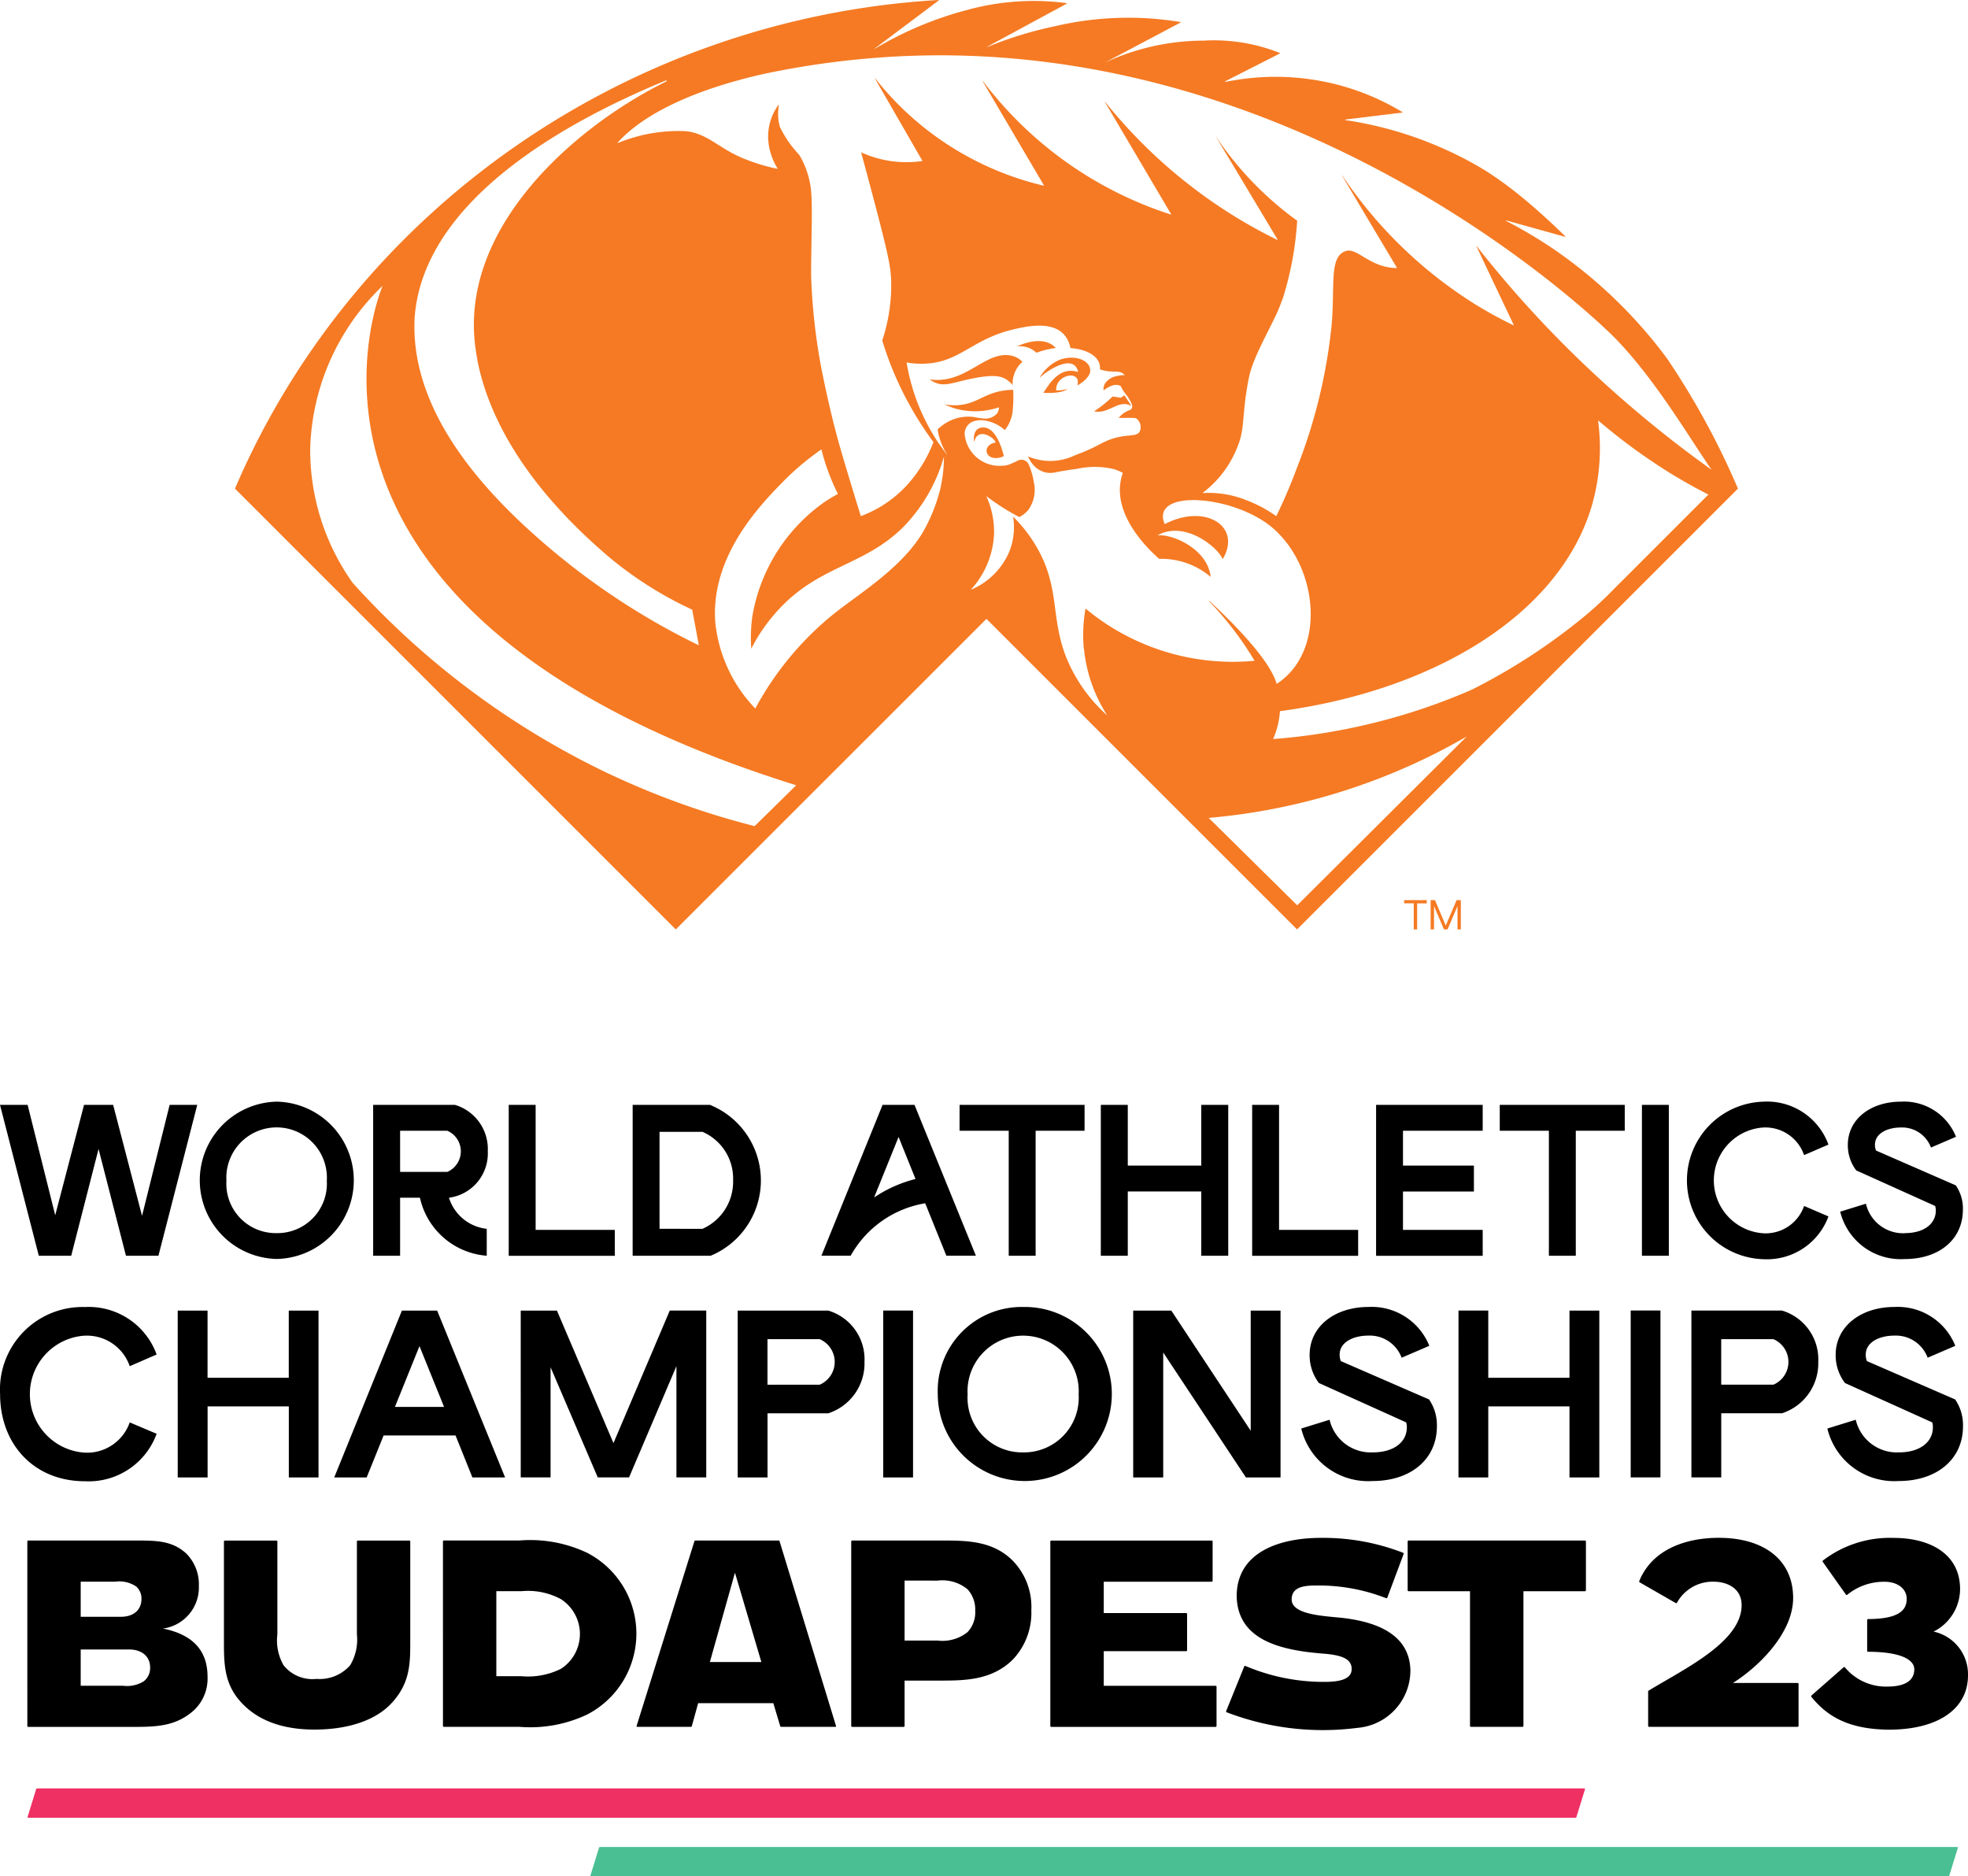 <svg xmlns="http://www.w3.org/2000/svg" width="169.616" height="161.7" viewBox="0 0 169.616 161.7"><g id="_2023_World_Athletics_Championships_logo" data-name="2023_World_Athletics_Championships_logo" transform="translate(0)"><path id="Path_1" data-name="Path 1" d="M156.128,235.65l2.769-2.431a.084.084,0,0,1,.113.01,4.594,4.594,0,0,0,3.654,1.654c1.246,0,2.324-.349,2.324-1.5-.021-.859-1.245-1.493-3.977-1.5a.081.081,0,0,1-.086-.081v-2.657a.084.084,0,0,1,.086-.08c2.566-.011,3.322-.714,3.322-1.739,0-.913-.848-1.476-1.884-1.476a5.005,5.005,0,0,0-3.242,1.122.071.071,0,0,1-.107-.011c-.273-.381-1.739-2.452-2.007-2.839a.081.081,0,0,1,.027-.108,9.473,9.473,0,0,1,6.108-1.943c3.048,0,5.705,1.337,5.705,4.412a4.123,4.123,0,0,1-2.281,3.661,3.762,3.762,0,0,1,2.963,3.784c0,2.791-2.442,4.647-6.763,4.67-3.682-.022-5.448-1.256-6.736-2.829a.084.084,0,0,1,.011-.113m-14.078,2.625V235.29a.057.057,0,0,1,.027-.048c3.151-1.921,8.029-4.219,8.029-7.38,0-1.433-1.224-2.018-2.42-2.018a3.5,3.5,0,0,0-3.151,1.814.083.083,0,0,1-.107.027L141.32,225.9a.085.085,0,0,1-.038-.107c1.122-2.764,4.058-3.73,6.854-3.73,3.918,0,6.409,1.921,6.409,5.185,0,2.936-2.818,5.824-5.19,7.326h5.577a.082.082,0,0,1,.08.08v3.618a.079.079,0,0,1-.08.08h-12.8a.081.081,0,0,1-.086-.081M131.3,226.665v11.609a.082.082,0,0,1-.08.081h-4.439a.084.084,0,0,1-.086-.081V226.665h-5.292a.082.082,0,0,1-.081-.08v-4.208a.082.082,0,0,1,.081-.081H136.6a.084.084,0,0,1,.086.081v4.208a.084.084,0,0,1-.086.08Zm-11.733.558a.073.073,0,0,1-.1.043,15.974,15.974,0,0,0-5.936-1.095c-.988,0-2.206.048-2.206,1.2,0,1.267,2.512,1.412,4.176,1.573,3.113.322,5.947,1.417,6.055,4.471A4.966,4.966,0,0,1,117,238.44a23.142,23.142,0,0,1-11.276-1.342.076.076,0,0,1-.043-.107l1.556-3.843a.076.076,0,0,1,.1-.043,17.266,17.266,0,0,0,6.784,1.374c1.106,0,2.373-.14,2.373-1.1.021-.918-.94-1.219-2.464-1.337-3.591-.285-7.4-1.127-7.445-5,.043-3.757,3.688-4.975,7.278-4.975a19.049,19.049,0,0,1,7.063,1.283.087.087,0,0,1,.048.107ZM90.6,222.3h13.832a.082.082,0,0,1,.08.08v3.387a.082.082,0,0,1-.08.081H95.13v2.7h7.106a.078.078,0,0,1,.075.081v3.124a.075.075,0,0,1-.075.08H95.13v2.984h9.64a.082.082,0,0,1,.08.08v3.381a.082.082,0,0,1-.081.081H90.605a.082.082,0,0,1-.081-.081v-15.9a.082.082,0,0,1,.08-.08m-12.64,3.451v5.169h2.845a3.463,3.463,0,0,0,2.582-.73,2.494,2.494,0,0,0,.66-1.851,2.569,2.569,0,0,0-.66-1.836,3.4,3.4,0,0,0-2.582-.751Zm0,8.62v3.907a.076.076,0,0,1-.08.081H73.445a.079.079,0,0,1-.08-.081v-15.9a.082.082,0,0,1,.08-.08h7.713c2.115,0,4.417,0,6.151,1.761a5.716,5.716,0,0,1,1.578,4.251,5.84,5.84,0,0,1-1.578,4.229c-1.76,1.76-4.036,1.83-6.15,1.83Zm-14.62-9.3-2.163,7.7H65.62Zm3.306,11.244H60.172l-.547,1.98a.075.075,0,0,1-.075.059H54.918a.054.054,0,0,1-.054-.07l4.987-15.93a.076.076,0,0,1,.075-.054h7.186a.08.08,0,0,1,.075.054l4.869,15.93a.054.054,0,0,1-.054.07h-4.68a.081.081,0,0,1-.075-.054Zm-23.873-9.65v7.326H44.94a6.369,6.369,0,0,0,3.4-.633,3.572,3.572,0,0,0,0-6.011,5.977,5.977,0,0,0-3.4-.682Zm-4.6-4.289a.08.08,0,0,1,.081-.081h6.516a11.459,11.459,0,0,1,5.823,1.058,7.843,7.843,0,0,1,0,13.944,11.46,11.46,0,0,1-5.823,1.058H38.258a.079.079,0,0,1-.081-.081Zm-4.342,13.842c-1.364,1.551-3.779,2.373-6.736,2.373-2.818,0-4.933-.821-6.339-2.373-1.46-1.594-1.46-3.355-1.46-5.282v-8.56a.078.078,0,0,1,.081-.075H23.82a.079.079,0,0,1,.086.075v8a4.307,4.307,0,0,0,.537,2.678,3.19,3.19,0,0,0,2.839,1.17,3.5,3.5,0,0,0,2.893-1.17,4.313,4.313,0,0,0,.585-2.678v-8a.078.078,0,0,1,.08-.075h4.439a.074.074,0,0,1,.08.075v8.561c0,1.927,0,3.569-1.524,5.282m-26.88-4.53v3.124h3.639a2.747,2.747,0,0,0,1.787-.376,1.444,1.444,0,0,0,.558-1.2c0-.939-.7-1.551-1.83-1.551Zm0-5.845v3.027h3.451c1.106,0,1.787-.585,1.787-1.546a1.4,1.4,0,0,0-.451-1.063,2.6,2.6,0,0,0-1.809-.418Zm-4.6-3.462a.08.08,0,0,1,.081-.085H11.6c1.857,0,3.215,0,4.439,1.106a3.751,3.751,0,0,1,1.1,2.8,3.572,3.572,0,0,1-3.1,3.682c2.4.472,3.848,1.76,3.848,4.133a3.749,3.749,0,0,1-1.149,2.887c-1.594,1.455-3.36,1.455-5.469,1.455H2.437a.076.076,0,0,1-.081-.081Zm77.385-29.149,1.825,4.519H84.11l-5.292-13H76.065l-5.27,13h2.522a9.048,9.048,0,0,1,6.425-4.519m-.837-2.093a11.3,11.3,0,0,0-3.569,1.594l2.11-5.217Zm85.281,4.664c1.632,0,2.656-.8,2.656-1.948a1.23,1.23,0,0,0-.059-.392l-6.8-3.064a3.575,3.575,0,0,1-.725-2.19c0-2.233,1.97-3.735,4.584-3.735a4.822,4.822,0,0,1,4.74,3.027l-2.158.928a2.65,2.65,0,0,0-2.6-1.728c-1.111,0-2.227.483-2.227,1.487a1.265,1.265,0,0,0,.091.5l6.876,3a3.5,3.5,0,0,1,.611,2.1c0,2.528-2.007,4.251-5.018,4.251a5.369,5.369,0,0,1-5.555-4.084l2.217-.687a3.288,3.288,0,0,0,3.36,2.544M152,186.7a4.568,4.568,0,0,0,0,9.119,3.51,3.51,0,0,0,3.489-2.356l2.1.9A5.648,5.648,0,0,1,152,198.052a6.792,6.792,0,0,1,0-13.579,5.627,5.627,0,0,1,5.588,3.7l-2.1.907A3.522,3.522,0,0,0,152,186.7m-10.487-1.948h2.319v13h-2.319Zm-12.253,0h10.772v2.227h-4.219v10.777h-2.319V186.979H129.26Zm-10.659,0h9.188v2.227h-6.87v3.006h6.113v2.233h-6.113v3.306h6.87v2.233H118.6Zm-10.681,0h2.319v10.772h6.816v2.233h-9.135Zm-13.043,0H97.2v5.233h6.334v-5.233h2.324v13h-2.324v-5.539H97.2v5.539H94.876Zm-12.173,0H93.476v2.227H89.258v10.777H86.939V186.979H82.7ZM60.543,195.433a4.431,4.431,0,0,0,2.64-4.16,4.382,4.382,0,0,0-2.64-4.2h-3.7v8.357Zm-6.016-10.681h6.666a7.028,7.028,0,0,1,.059,13H54.526Zm-10.681,0h2.319v10.772h6.822v2.233H43.845Zm-9.361,5.775h4.068a1.933,1.933,0,0,0,0-3.547H34.484Zm7.466,4.906v2.319a6.394,6.394,0,0,1-5.759-5H34.484v5H32.161v-13h7.057a3.97,3.97,0,0,1,2.823,3.993,3.852,3.852,0,0,1-3.344,4.009,3.84,3.84,0,0,0,3.253,2.678m-18.109.371a4.264,4.264,0,0,0,4.326-4.514,4.334,4.334,0,1,0-8.652,0,4.254,4.254,0,0,0,4.326,4.514m.015-11.33a6.78,6.78,0,0,1,0,13.557,6.78,6.78,0,0,1,0-13.557m-21.475.279,2.378,9.511,2.485-9.511H9.752l2.49,9.564,2.378-9.564H17l-3.344,13h-2.8l-2.362-9.2-2.356,9.2H3.344L0,184.752ZM163.658,214.7c1.8,0,2.931-.88,2.931-2.158a1.275,1.275,0,0,0-.059-.429l-7.519-3.392a3.935,3.935,0,0,1-.8-2.421c0-2.469,2.179-4.133,5.072-4.133a5.339,5.339,0,0,1,5.239,3.349l-2.383,1.025a2.923,2.923,0,0,0-2.872-1.905c-1.235,0-2.464.531-2.464,1.642a1.446,1.446,0,0,0,.1.553l7.605,3.306a3.9,3.9,0,0,1,.676,2.324c0,2.8-2.217,4.707-5.55,4.707a5.931,5.931,0,0,1-6.14-4.524l2.447-.757a3.639,3.639,0,0,0,3.72,2.812m-10.815-5.834a2.134,2.134,0,0,0,0-3.923h-4.5v3.923Zm-7.069-6.387h7.81a4.387,4.387,0,0,1,3.124,4.412,4.526,4.526,0,0,1-3.124,4.439h-5.238v5.528h-2.571Zm-5.233-.005h2.565v14.384h-2.565Zm-14.84.005h2.565v5.792h7V202.48h2.571v14.379h-2.571v-6.124h-7v6.125H125.7ZM118.315,214.7c1.809,0,2.936-.88,2.936-2.158a1.454,1.454,0,0,0-.059-.429l-7.519-3.392a3.936,3.936,0,0,1-.8-2.421c0-2.469,2.179-4.133,5.072-4.133a5.351,5.351,0,0,1,5.244,3.349l-2.388,1.025a2.926,2.926,0,0,0-2.877-1.905c-1.23,0-2.464.531-2.464,1.642a1.469,1.469,0,0,0,.1.553l7.605,3.306a3.9,3.9,0,0,1,.676,2.324c0,2.8-2.217,4.707-5.55,4.707a5.931,5.931,0,0,1-6.14-4.524l2.442-.757a3.639,3.639,0,0,0,3.72,2.812M97.667,202.48h3.285l6.843,10.354V202.48h2.571v14.379h-2.984l-7.128-10.767v10.767H97.667ZM88.184,214.7a4.715,4.715,0,0,0,4.782-4.991,4.793,4.793,0,1,0-9.57,0,4.706,4.706,0,0,0,4.787,4.991m.016-12.532a7.5,7.5,0,1,1-7.375,7.541,7.236,7.236,0,0,1,7.375-7.541m-12.077.306h2.571v14.384H76.123Zm-5.475,6.392a2.134,2.134,0,0,0,0-3.923h-4.5v3.923ZM63.58,202.48h7.809a4.382,4.382,0,0,1,3.119,4.412,4.522,4.522,0,0,1-3.119,4.439H66.151v5.528H63.58Zm-18.7,0H48L52.873,213.9l4.852-11.422H60.87v14.379H58.3v-9.591l-4.084,9.591H51.52l-4.068-9.495v9.495H44.881Zm-6.607,8.3-2.12-5.238-2.114,5.238Zm-3.634-8.3h3.038l5.856,14.379H40.716l-1.454-3.617h-6.2l-1.46,3.617H28.806Zm-19.322,0h2.571v5.792h7V202.48h2.565v14.379H24.893v-6.124h-7v6.125H15.318Zm-8,2.158a5.052,5.052,0,0,0,0,10.085,3.894,3.894,0,0,0,3.864-2.608l2.319.982a6.234,6.234,0,0,1-6.183,4.09c-4.4,0-7.31-3.2-7.31-7.514a7.115,7.115,0,0,1,7.31-7.5,6.227,6.227,0,0,1,6.183,4.09l-2.319,1.009a3.9,3.9,0,0,0-3.865-2.63" transform="translate(0 -89.53)"></path><path id="Path_2" data-name="Path 2" d="M216.682,309.281H99.7a.082.082,0,0,0-.081.054l-.741,2.4a.056.056,0,0,0,.054.07H215.914a.081.081,0,0,0,.08-.059l.736-2.394a.051.051,0,0,0-.049-.07" transform="translate(-47.989 -150.103)" fill="#4abf94"></path><path id="Path_3" data-name="Path 3" d="M138.793,299.468H5.433a.075.075,0,0,0-.075.059l-.741,2.4a.055.055,0,0,0,.049.07H138.031a.075.075,0,0,0,.075-.059l.741-2.4a.056.056,0,0,0-.054-.07" transform="translate(-2.24 -145.341)" fill="#ee3063"></path><path id="Path_4" data-name="Path 4" d="M157.522,33.164q-.2-.174-.39-.353a96.5,96.5,0,0,1-10.767-11.6c-.011-.011-.021,0-.016.015q1.6,3.388,3.208,6.769c.011.021-.005.043-.026.032a35.715,35.715,0,0,1-3.347-1.836,38.122,38.122,0,0,1-11.4-11.065c-.005-.011-.027,0-.015.015q2.362,3.98,4.74,7.959c-2.349,0-3.443-1.82-4.447-1.458-1.441.518-.886,2.963-1.2,6.406a46.263,46.263,0,0,1-3,12.309q-.778,2.1-1.762,4.116c0,.01-.005.01-.015.005a11.251,11.251,0,0,0-2.573-1.372,8.694,8.694,0,0,0-3.747-.614c-.011,0-.016-.011-.005-.021a9.151,9.151,0,0,0,3.251-4.725c.342-1.307.2-2.7.742-5.268.374-1.8,1.943-4.356,2.594-5.957.149-.374.261-.683.337-.891a27.663,27.663,0,0,0,1.212-6.608,28.546,28.546,0,0,1-3.844-3.337,28.405,28.405,0,0,1-3.245-4.046q2.7,4.492,5.4,9.005c.016.016-.005.038-.027.027a42.931,42.931,0,0,1-7.4-4.6,43.644,43.644,0,0,1-7.442-7.3c-.005-.011-.026.005-.015.015q2.858,4.837,5.706,9.668c.01.022-.005.043-.027.032a33,33,0,0,1-8.445-4.126,33.033,33.033,0,0,1-7.751-7.377c-.011-.011-.027,0-.022.011q2.643,4.492,5.279,8.968c.011.015-.005.037-.027.037a26.225,26.225,0,0,1-9.032-4.057,25.936,25.936,0,0,1-5.471-5.183c-.011-.005-.032.005-.022.015q2.042,3.54,4.073,7.068c.011.016,0,.032-.015.038a9.4,9.4,0,0,1-5.258-.753c.208.752.481,1.767.8,2.962,1.548,5.818,1.751,6.838,1.793,8.119a15.137,15.137,0,0,1-.768,5.135,28.13,28.13,0,0,0,1.628,4.159,28.812,28.812,0,0,0,2.786,4.6,11.915,11.915,0,0,1-2.3,3.726,10.224,10.224,0,0,1-3.961,2.653S92.19,40.947,91.5,38.55s-1.233-4.922-1.612-6.806a51.819,51.819,0,0,1-.881-7.954c-.011-2.3.117-5.418.022-6.988a7.456,7.456,0,0,0-1.046-3.453,9.5,9.5,0,0,1-1.671-2.418,4.183,4.183,0,0,1-.085-1.868c.006-.021-.026-.037-.042-.016a4.649,4.649,0,0,0-.886,2.786,5.352,5.352,0,0,0,.806,2.674.025.025,0,0,1-.021.038,15.809,15.809,0,0,1-2.909-.891c-2.119-.854-3.048-2.135-4.965-2.349a13.746,13.746,0,0,0-5.845,1.014.023.023,0,0,1-.027-.037c2.349-2.589,6.8-4.58,12.342-5.856.005,0,.005-.005.011-.005A74.041,74.041,0,0,1,95.9,4.893c.161-.01.321-.021.481-.026q.523-.032,1.046-.048c34.2-1.292,58.985,22.414,60.822,24.277,3.481,3.529,6.561,8.808,8.365,11.392a100.764,100.764,0,0,1-9.091-7.324m8.8,9.475-7.3,7.3a.645.645,0,0,1-.064.059l-.085.085c-.406.411-.668.662-.684.689q-1.112,1.14-2.327,2.172h-.005v.006a52.05,52.05,0,0,1-9.934,6.5,52.926,52.926,0,0,1-17.1,4.243,7.262,7.262,0,0,0,.368-1.062,6.7,6.7,0,0,0,.219-1.34c13.618-1.841,24.336-8.568,26.952-17.957a18.012,18.012,0,0,0,.465-7.111,49.724,49.724,0,0,0,4.009,3.1.046.046,0,0,0,.015.011.5.5,0,0,0,.059.038q1.078.749,2.194,1.441c.2.123.4.245.609.363s.395.24.6.353.443.251.7.39a.005.005,0,0,1,.005.005c.006.006.006.006.011.006s.01.006.015.011c.422.23.881.469,1.3.683a.052.052,0,0,1-.016.011M130.9,78.021l-7.628-7.532a53.639,53.639,0,0,0,22.244-7.02ZM112.523,55.948a12.941,12.941,0,0,0,2.007,5.711,13.491,13.491,0,0,1-3.5-4.916c-1.409-3.475-.555-5.995-2.514-9.47a12.642,12.642,0,0,0-2.1-2.749,5.813,5.813,0,0,1-.283,2.9,6.167,6.167,0,0,1-3.368,3.406,7.622,7.622,0,0,0,2.007-4.826,7.383,7.383,0,0,0-.673-3.256c.432.331.923.678,1.463,1.02.3.187.592.363.88.518.166.1.337.187.5.272a2.284,2.284,0,0,0,.8-.636,2.986,2.986,0,0,0,.454-2.391,6.242,6.242,0,0,0-.432-1.489.694.694,0,0,0-.955-.342c-.192.1-.412.2-.63.293a1.887,1.887,0,0,1-.672.144,3.016,3.016,0,0,1-3.267-2.7,1.133,1.133,0,0,1,.694-1.1c0-.005,0-.005.006-.005h.005a1.848,1.848,0,0,1,.7-.118h.112a3.344,3.344,0,0,1,1.927.838.026.026,0,0,0,.032-.005,3.157,3.157,0,0,0,.673-1.8,11.508,11.508,0,0,0,.032-1.65h-.032a5.277,5.277,0,0,0-.721.054c-1.681.23-2.306,1.062-3.752,1.243a4.4,4.4,0,0,1-1.42-.048,5.774,5.774,0,0,0,1.057.395A6.364,6.364,0,0,0,105.2,35.1a1.041,1.041,0,0,1-.149.507,1.347,1.347,0,0,1-1.3.443,4.218,4.218,0,0,1-.651-.1,3.679,3.679,0,0,0-2.691.646,3.084,3.084,0,0,0-.5.411,5.423,5.423,0,0,0,.321,1.2,5.645,5.645,0,0,0,.571,1.078q-.072-.1-.15-.192-.415-.543-.8-1.111a18.325,18.325,0,0,1-1.569-3,17.845,17.845,0,0,1-1.046-3.726c0-.01.011-.015.022-.015a7.233,7.233,0,0,0,1.329.107c3.182-.027,4.206-2.093,7.815-2.952,1-.235,3.246-.774,4.366.4A2.336,2.336,0,0,1,111.353,30c1.271.085,2.269.587,2.5,1.35a1.224,1.224,0,0,1,.043.481,3.274,3.274,0,0,0,.774.171c.534.054.945-.048,1.27.23.048.043.08.08.1.1a2.245,2.245,0,0,0-.64.069,1.574,1.574,0,0,0-1.095.689,1.147,1.147,0,0,0-.1.534l.022.011a2.6,2.6,0,0,1,.592-.353,1.131,1.131,0,0,1,.507-.112.943.943,0,0,1,.342.08c.032.059.08.149.144.262.245.422.39.523.571.822s.374.624.261.854c-.091.186-.293.149-.646.384a1.98,1.98,0,0,0-.469.427c-.006.011,0,.021.01.021.235,0,.444-.005.615-.005.7-.006.8,0,.9.064a.945.945,0,0,1,.288,1.078c-.272.587-1.19.149-2.8.812-.609.256-.844.469-2.012.961-.353.144-.646.256-.838.331a4.934,4.934,0,0,1-2.178.464,4.842,4.842,0,0,1-1.82-.395,2.9,2.9,0,0,0,.3.539,2.071,2.071,0,0,0,1.207.844,2.012,2.012,0,0,0,.907-.016q.905-.175,1.82-.293a7.149,7.149,0,0,1,3.17.026,4.3,4.3,0,0,1,.775.326,4.082,4.082,0,0,0-.192.715c-.545,3.1,2.44,5.915,3.32,6.694a6.548,6.548,0,0,1,4.42,1.537c.005.005.016,0,.016-.011-.277-2.4-3.331-3.689-4.537-3.55-.01.005-.015-.016-.005-.022,2.348-1.282,5.162,1.057,5.568,2.045h.026c1.655-2.792-1.495-4.81-5-3-.005,0-.011-.005-.016-.005-1.271-3.075,6.053-2.508,9.363.384,3.913,3.427,4.559,10.6.315,13.382a.024.024,0,0,1-.032-.015c-.566-1.943-3.384-4.885-5.749-7.09a.1.1,0,0,0-.064-.026h-.022a28.184,28.184,0,0,1,3.923,5.125.022.022,0,0,1-.021.032,19.851,19.851,0,0,1-14.531-4.505,12.948,12.948,0,0,0-.144,3.491M100.123,42.2a14.684,14.684,0,0,1-1.447,3.6c-1.815,3.107-5.413,5.279-7.719,7.105a26.843,26.843,0,0,0-6.763,8.156,12.534,12.534,0,0,1-3.443-7.366c-.465-5.733,3.881-10.185,5.813-12.16a22.956,22.956,0,0,1,3.331-2.808,16.639,16.639,0,0,0,.55,1.82,18.99,18.99,0,0,0,.87,2.023q-.554.295-1.078.641a15.109,15.109,0,0,0-6.283,9.822,13.064,13.064,0,0,0-.107,2.872,14.82,14.82,0,0,1,2.023-3c3.651-4.233,7.6-4,11.114-7.521a14.183,14.183,0,0,0,3.47-6.037,12.59,12.59,0,0,1-.331,2.85M84.157,71.177a.06.06,0,0,1-.043.015,69.383,69.383,0,0,1-13.372-4.91A70.572,70.572,0,0,1,49.5,50.241a19.742,19.742,0,0,1-3.667-11.616,20.193,20.193,0,0,1,6.24-13.991c-.123.293-11.941,28.19,35.648,43.041ZM54.818,27.656q.022-.517.091-1.03c1.265-9.582,12.87-16.105,21.582-19.692a.044.044,0,0,1,.064.043c0,.021-.016.032-.027.043-7.879,3.865-18.107,12.742-16.4,23.306.054.384.117.758.2,1.137v.005c1.458,6.618,6.272,12.325,11.339,16.606a32.359,32.359,0,0,0,7.089,4.468l.566,3.026c.005.016-.016.038-.032.027a61.358,61.358,0,0,1-12.635-8.2c-5.749-4.826-12.1-11.739-11.834-19.735m107.914,3.182a41,41,0,0,0-9.485-9.2,38.982,38.982,0,0,0-4.34-2.6c-.027-.011-.011-.048.016-.043l5.055,1.409c.022.011.043-.021.022-.043-4.484-4.377-7.014-5.792-8.445-6.555a32.542,32.542,0,0,0-10.511-3.459c-.027-.005-.022-.043.005-.048,1.634-.2,3.261-.4,4.9-.6.021-.005.032-.032.011-.042a21.033,21.033,0,0,0-5.589-2.36,21.4,21.4,0,0,0-9.646-.245A.025.025,0,0,1,124.706,7q2.345-1.194,4.7-2.392a.024.024,0,0,0-.005-.043A15.352,15.352,0,0,0,122.858,3.5a20.334,20.334,0,0,0-8.568,1.911q3.28-1.732,6.556-3.47a.022.022,0,0,0-.005-.042,27.555,27.555,0,0,0-10.757.347,33.252,33.252,0,0,0-5.883,1.8c-.015.005-.026-.016-.015-.022q3.427-1.857,6.854-3.71c.021-.011.015-.043-.005-.043a21.629,21.629,0,0,0-8.627.6A30.592,30.592,0,0,0,94.5,4.2c-.016.006-.027-.01-.011-.021L100,.042c.022-.015.011-.042-.015-.042C73.39,1.553,49.684,17.947,39.349,42.112L77.34,80.1l26.776-26.765L130.886,80.1l38-37.991a67,67,0,0,0-6.149-11.269m-52.644-.85a7.37,7.37,0,0,0-1.671.411,2.064,2.064,0,0,0-.523-.363,2.149,2.149,0,0,0-1.148-.187c.326-.149,1.949-.875,3.054-.117a2.018,2.018,0,0,1,.288.256m-2.9,1.169-.026.075a2.219,2.219,0,0,0-.331.363,2.584,2.584,0,0,0-.464,1.59,2.341,2.341,0,0,0-.624-.534c-.374-.214-1-.422-2.99,0-1.58.331-2.269.689-3.107.3a1.879,1.879,0,0,1-.427-.261,4.215,4.215,0,0,0,1.068.032c2.1-.192,3.56-1.9,5.151-2.1a2.2,2.2,0,0,1,1.212.154,2,2,0,0,1,.539.379m-1.585,8.162c-1.553.667-2.039-.945-.71-1.18-.005-.341-1.489-1.4-1.826-.1-.005.011-.021.016-.026,0-.032-.245-.091-1.2.8-1.2,1.254,0,1.767,2.477,1.767,2.477m10.959-4.351c-1.126-.555-1.863.726-3.15.491-.015,0-.015-.016-.005-.022a10.9,10.9,0,0,0,1.527-1.217.138.138,0,0,1,.117-.038l.63.1.272-.181a.049.049,0,0,1,.069.01l.556.839c.005.005,0,.015-.016.015m-3.507-3.048c0,.657-.929,1.2-1.089,1.292a.012.012,0,0,1-.016-.015c.336-1.383-1.938-.892-1.831.453a3.231,3.231,0,0,0,.988-.117c-.048.043-.529.411-2.077.325-.006,0-.016-.01-.006-.015.614-.94,1.463-2.264,2.984-1.773-.369-1.692-2.733-.075-3.289.47-.005.01-.021,0-.015-.016A3.656,3.656,0,0,1,110.441,31c1.319-.47,2.616.059,2.616.918m31.58,45.656-.935,2.194-.928-2.194H142.4V80.1h.288l.005-2.007.854,2.007h.309l.859-2.018V80.1h.288v-2.52Zm-4.521,0v.278h.827V80.1h.293V77.855h.828v-.278Zm0,0" transform="translate(-19.097 0)" fill="#f57a23"></path></g></svg>